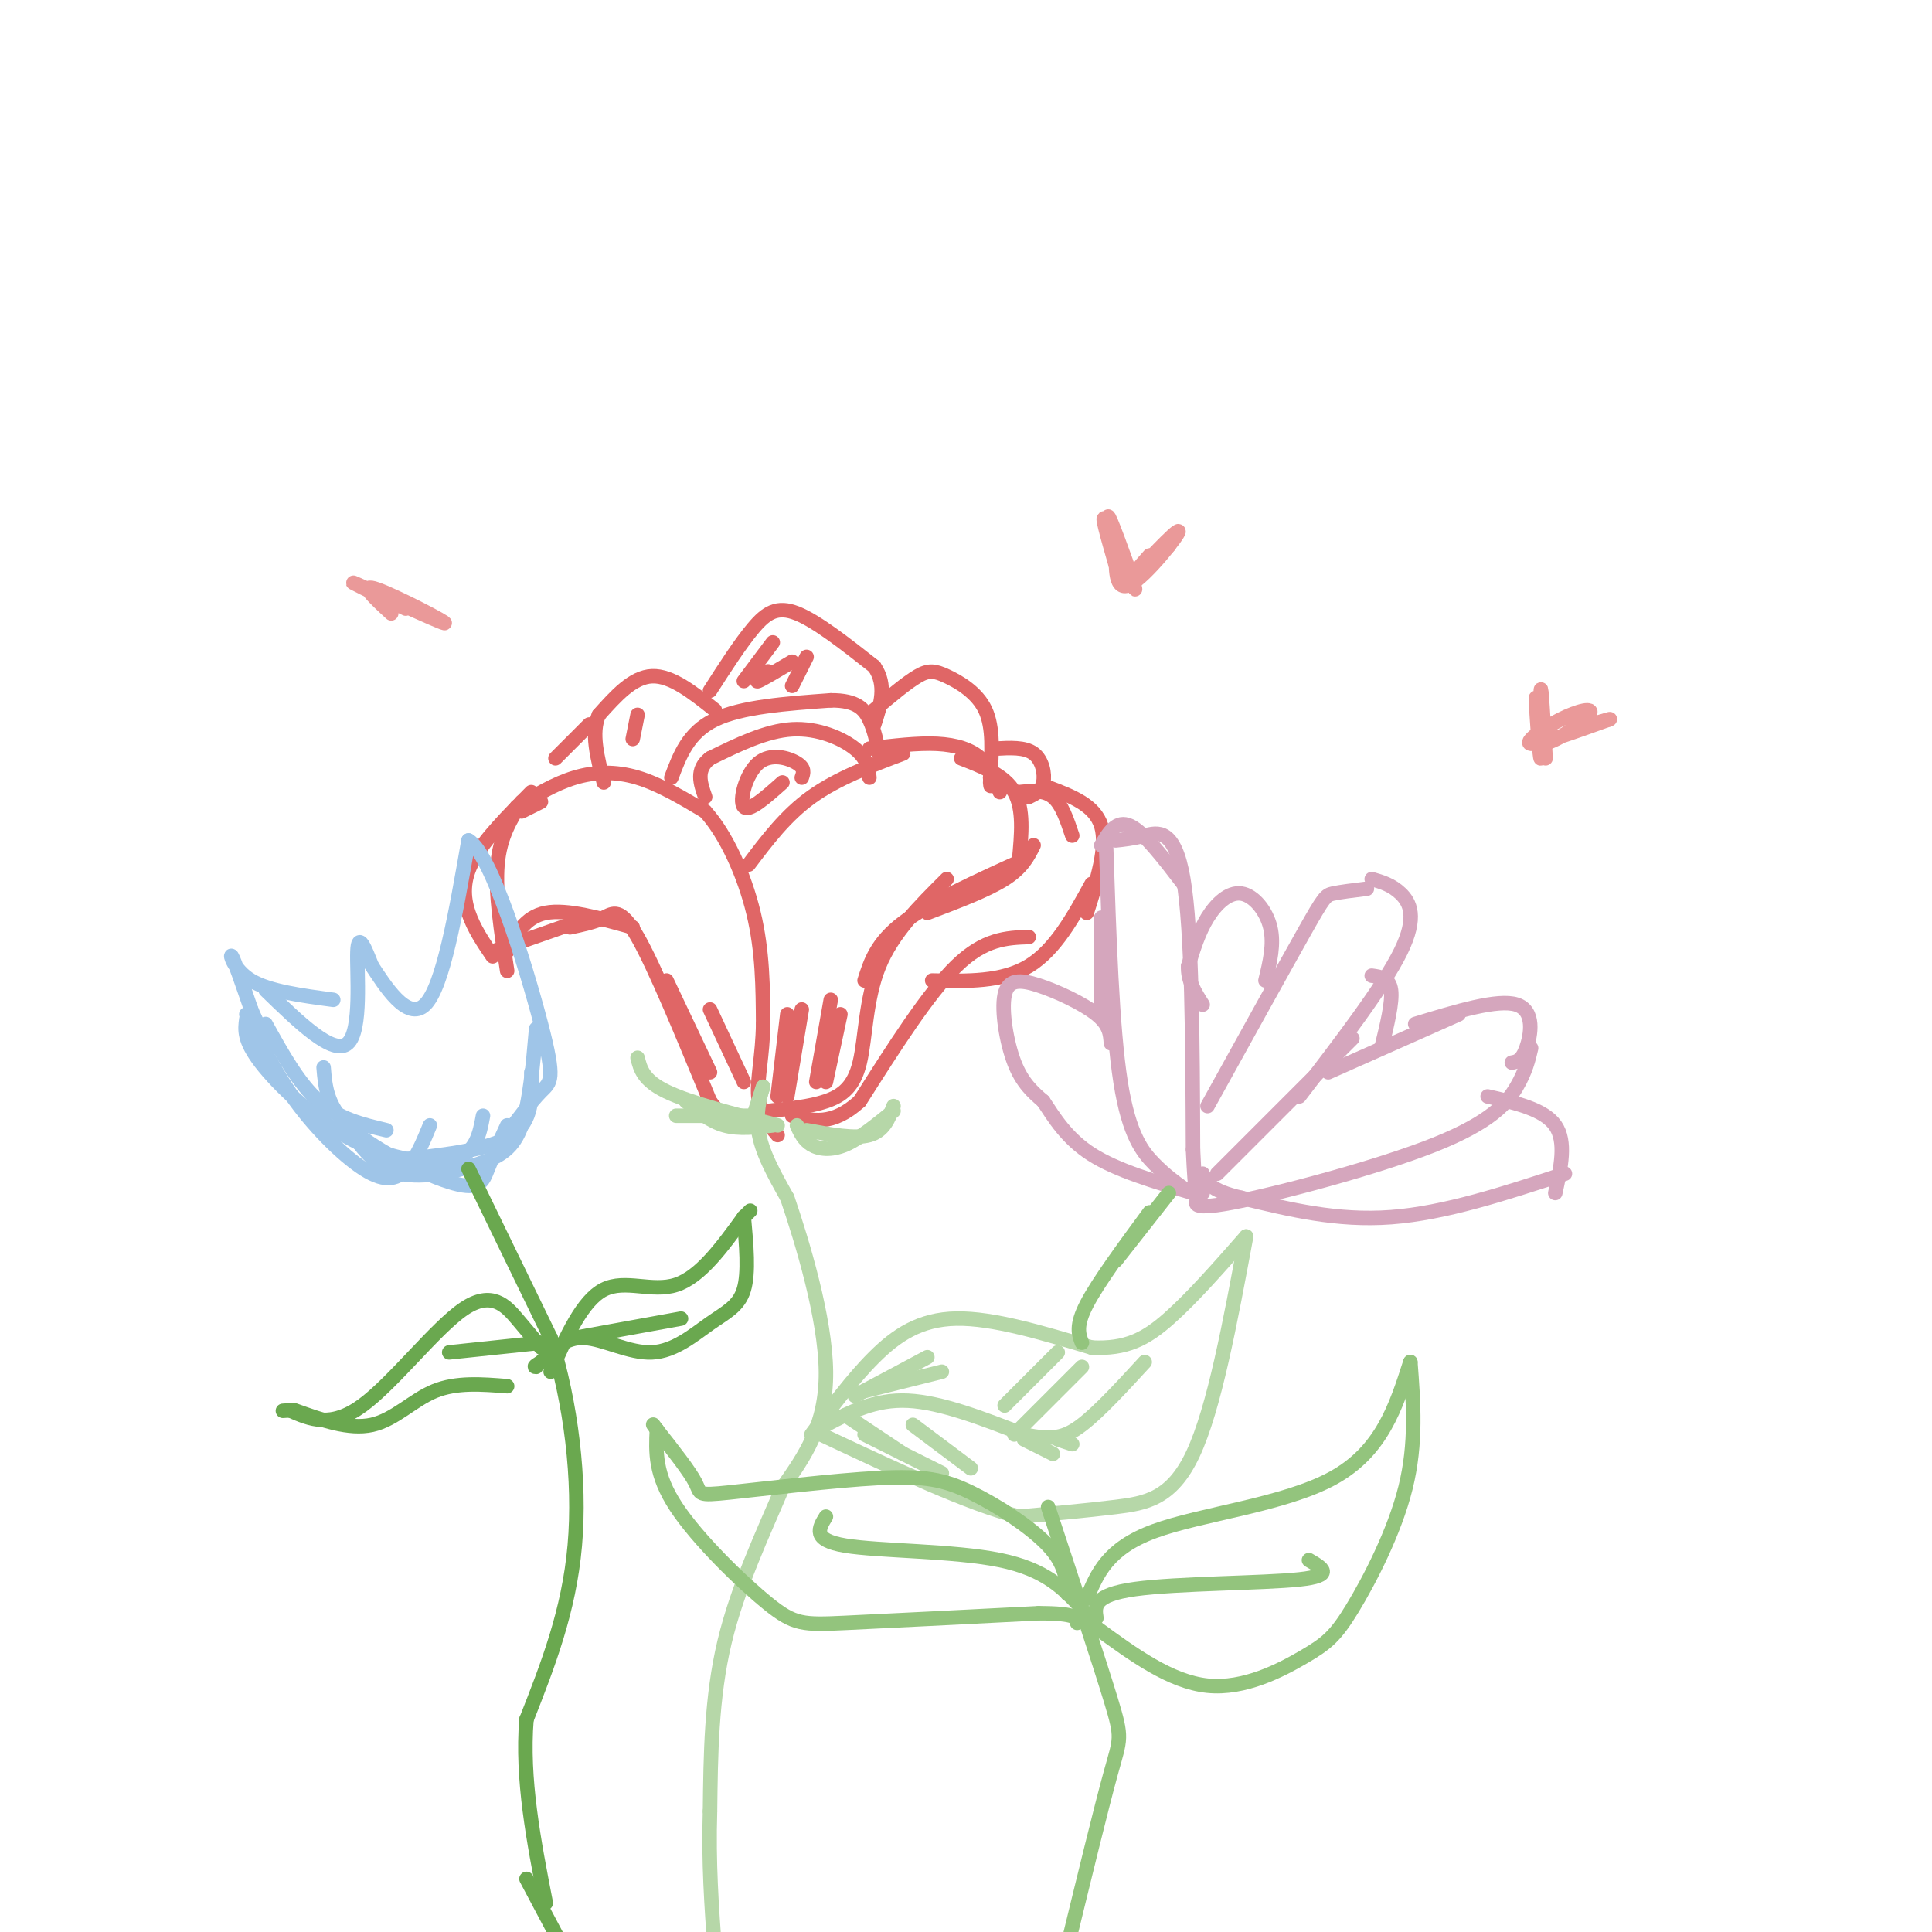 <svg viewBox='0 0 400 400' version='1.1' xmlns='http://www.w3.org/2000/svg' xmlns:xlink='http://www.w3.org/1999/xlink'><g fill='none' stroke='rgb(224,102,102)' stroke-width='3' stroke-linecap='round' stroke-linejoin='round'><path d='M108,168c0.000,0.000 4.000,-2.000 4,-2'/><path d='M107,167c3.933,-2.378 7.867,-4.756 12,-6c4.133,-1.244 8.467,-1.356 13,0c4.533,1.356 9.267,4.178 14,7'/><path d='M146,168c4.311,4.733 8.089,13.067 10,21c1.911,7.933 1.956,15.467 2,23'/><path d='M158,212c-0.089,6.556 -1.311,11.444 -1,15c0.311,3.556 2.156,5.778 4,8'/><path d='M108,166c-2.250,3.583 -4.500,7.167 -5,13c-0.500,5.833 0.750,13.917 2,22'/><path d='M110,164c-4.844,4.889 -9.689,9.778 -12,14c-2.311,4.222 -2.089,7.778 -1,11c1.089,3.222 3.044,6.111 5,9'/><path d='M102,197c0.000,0.000 20.000,-7.000 20,-7'/><path d='M105,197c1.833,-3.583 3.667,-7.167 8,-8c4.333,-0.833 11.167,1.083 18,3'/><path d='M118,192c2.511,-0.533 5.022,-1.067 7,-2c1.978,-0.933 3.422,-2.267 7,4c3.578,6.267 9.289,20.133 15,34'/><path d='M147,228c4.333,6.000 7.667,4.000 11,2'/><path d='M155,179c3.833,-5.083 7.667,-10.167 13,-14c5.333,-3.833 12.167,-6.417 19,-9'/><path d='M180,155c5.000,-0.600 10.000,-1.200 14,-1c4.000,0.200 7.000,1.200 9,3c2.000,1.800 3.000,4.400 4,7'/><path d='M199,157c4.500,1.750 9.000,3.500 11,7c2.000,3.500 1.500,8.750 1,14'/><path d='M214,175c-1.167,2.333 -2.333,4.667 -6,7c-3.667,2.333 -9.833,4.667 -16,7'/><path d='M212,178c-9.750,4.417 -19.500,8.833 -25,13c-5.500,4.167 -6.750,8.083 -8,12'/><path d='M196,182c-5.601,5.571 -11.202,11.143 -14,18c-2.798,6.857 -2.792,15.000 -4,20c-1.208,5.000 -3.631,6.857 -7,8c-3.369,1.143 -7.685,1.571 -12,2'/><path d='M211,164c2.583,-0.250 5.167,-0.500 7,1c1.833,1.500 2.917,4.750 4,8'/><path d='M217,163c4.833,1.833 9.667,3.667 11,8c1.333,4.333 -0.833,11.167 -3,18'/><path d='M226,183c-3.750,6.833 -7.500,13.667 -13,17c-5.500,3.333 -12.750,3.167 -20,3'/><path d='M213,194c-4.583,0.167 -9.167,0.333 -15,6c-5.833,5.667 -12.917,16.833 -20,28'/><path d='M178,228c-5.667,5.167 -9.833,4.083 -14,3'/><path d='M163,227c0.000,0.000 3.000,-18.000 3,-18'/><path d='M169,224c0.000,0.000 3.000,-17.000 3,-17'/><path d='M171,224c0.000,0.000 3.000,-14.000 3,-14'/><path d='M161,227c0.000,0.000 2.000,-17.000 2,-17'/><path d='M154,224c0.000,0.000 -7.000,-15.000 -7,-15'/><path d='M147,222c0.000,0.000 -9.000,-19.000 -9,-19'/><path d='M139,161c1.750,-4.667 3.500,-9.333 9,-12c5.500,-2.667 14.750,-3.333 24,-4'/><path d='M172,145c5.422,-0.044 6.978,1.844 8,4c1.022,2.156 1.511,4.578 2,7'/><path d='M180,161c-0.200,-1.956 -0.400,-3.911 -3,-6c-2.600,-2.089 -7.600,-4.311 -13,-4c-5.400,0.311 -11.200,3.156 -17,6'/><path d='M147,157c-3.000,2.333 -2.000,5.167 -1,8'/><path d='M166,161c0.345,-0.970 0.690,-1.940 -1,-3c-1.690,-1.060 -5.417,-2.208 -8,0c-2.583,2.208 -4.024,7.774 -3,9c1.024,1.226 4.512,-1.887 8,-5'/><path d='M148,147c-4.500,-3.583 -9.000,-7.167 -13,-7c-4.000,0.167 -7.500,4.083 -11,8'/><path d='M124,148c-1.667,3.667 -0.333,8.833 1,14'/><path d='M147,143c3.156,-4.911 6.311,-9.822 9,-13c2.689,-3.178 4.911,-4.622 9,-3c4.089,1.622 10.044,6.311 16,11'/><path d='M181,138c2.667,3.833 1.333,7.917 0,12'/><path d='M181,147c3.357,-2.833 6.714,-5.667 9,-7c2.286,-1.333 3.500,-1.167 6,0c2.500,1.167 6.286,3.333 8,7c1.714,3.667 1.357,8.833 1,14'/><path d='M205,161c0.167,2.500 0.083,1.750 0,1'/><path d='M206,155c3.089,-0.178 6.178,-0.356 8,1c1.822,1.356 2.378,4.244 2,6c-0.378,1.756 -1.689,2.378 -3,3'/><path d='M160,133c0.000,0.000 -6.000,8.000 -6,8'/><path d='M159,139c-1.417,1.167 -2.833,2.333 -2,2c0.833,-0.333 3.917,-2.167 7,-4'/><path d='M167,136c0.000,0.000 -3.000,6.000 -3,6'/><path d='M132,148c0.000,0.000 -1.000,5.000 -1,5'/><path d='M122,150c0.000,0.000 -7.000,7.000 -7,7'/></g>
<g fill='none' stroke='rgb(182,215,168)' stroke-width='3' stroke-linecap='round' stroke-linejoin='round'><path d='M156,231c0.000,0.000 2.000,-6.000 2,-6'/><path d='M158,225c-0.178,0.444 -1.622,4.556 -1,9c0.622,4.444 3.311,9.222 6,14'/><path d='M163,248c3.111,9.111 7.889,24.889 8,36c0.111,11.111 -4.444,17.556 -9,24'/><path d='M162,308c-3.933,9.289 -9.267,20.511 -12,32c-2.733,11.489 -2.867,23.244 -3,35'/><path d='M147,375c-0.333,10.667 0.333,19.833 1,29'/><path d='M168,297c4.222,-5.733 8.444,-11.467 13,-16c4.556,-4.533 9.444,-7.867 17,-8c7.556,-0.133 17.778,2.933 28,6'/><path d='M226,279c7.200,0.356 11.200,-1.756 16,-6c4.800,-4.244 10.400,-10.622 16,-17'/><path d='M258,256c-3.311,17.822 -6.622,35.644 -11,45c-4.378,9.356 -9.822,10.244 -16,11c-6.178,0.756 -13.089,1.378 -20,2'/><path d='M211,314c-10.167,-2.500 -25.583,-9.750 -41,-17'/><path d='M171,295c5.083,-2.667 10.167,-5.333 17,-5c6.833,0.333 15.417,3.667 24,7'/><path d='M212,297c5.822,1.222 8.378,0.778 12,-2c3.622,-2.778 8.311,-7.889 13,-13'/><path d='M177,289c0.000,0.000 15.000,-8.000 15,-8'/><path d='M179,288c0.000,0.000 16.000,-4.000 16,-4'/><path d='M175,293c0.000,0.000 12.000,8.000 12,8'/><path d='M179,297c0.000,0.000 16.000,8.000 16,8'/><path d='M189,295c0.000,0.000 12.000,9.000 12,9'/><path d='M208,291c0.000,0.000 11.000,-11.000 11,-11'/><path d='M210,297c0.000,0.000 14.000,-14.000 14,-14'/><path d='M212,298c0.000,0.000 6.000,3.000 6,3'/><path d='M219,298c0.000,0.000 3.000,1.000 3,1'/><path d='M155,231c0.000,0.000 -15.000,0.000 -15,0'/><path d='M160,233c-3.500,0.417 -7.000,0.833 -10,0c-3.000,-0.833 -5.500,-2.917 -8,-5'/><path d='M161,233c-9.083,-2.333 -18.167,-4.667 -23,-7c-4.833,-2.333 -5.417,-4.667 -6,-7'/><path d='M167,234c5.000,0.917 10.000,1.833 13,1c3.000,-0.833 4.000,-3.417 5,-6'/><path d='M165,233c0.711,1.533 1.422,3.067 3,4c1.578,0.933 4.022,1.267 7,0c2.978,-1.267 6.489,-4.133 10,-7'/></g>
<g fill='none' stroke='rgb(213,166,189)' stroke-width='3' stroke-linecap='round' stroke-linejoin='round'><path d='M228,190c0.000,0.000 0.000,20.000 0,20'/><path d='M229,175c0.622,18.911 1.244,37.822 3,49c1.756,11.178 4.644,14.622 7,17c2.356,2.378 4.178,3.689 6,5'/><path d='M228,175c1.583,-2.667 3.167,-5.333 6,-4c2.833,1.333 6.917,6.667 11,12'/><path d='M231,174c1.689,-0.178 3.378,-0.356 6,-1c2.622,-0.644 6.178,-1.756 8,9c1.822,10.756 1.911,33.378 2,56'/><path d='M247,238c0.500,10.667 0.750,9.333 1,8'/><path d='M250,229c7.933,-14.333 15.867,-28.667 20,-36c4.133,-7.333 4.467,-7.667 6,-8c1.533,-0.333 4.267,-0.667 7,-1'/><path d='M284,182c2.067,0.600 4.133,1.200 6,3c1.867,1.800 3.533,4.800 0,12c-3.533,7.200 -12.267,18.600 -21,30'/><path d='M280,215c0.000,0.000 -28.000,28.000 -28,28'/><path d='M275,222c0.000,0.000 27.000,-12.000 27,-12'/><path d='M293,212c8.578,-2.622 17.156,-5.244 21,-4c3.844,1.244 2.956,6.356 2,9c-0.956,2.644 -1.978,2.822 -3,3'/><path d='M317,217c-0.560,2.393 -1.119,4.786 -3,8c-1.881,3.214 -5.083,7.250 -17,12c-11.917,4.750 -32.548,10.214 -42,12c-9.452,1.786 -7.726,-0.107 -6,-2'/><path d='M308,227c5.833,1.333 11.667,2.667 14,6c2.333,3.333 1.167,8.667 0,14'/><path d='M324,243c-12.417,4.083 -24.833,8.167 -36,9c-11.167,0.833 -21.083,-1.583 -31,-4'/><path d='M257,248c-6.500,-1.500 -7.250,-3.250 -8,-5'/><path d='M262,203c0.917,-3.768 1.833,-7.536 1,-11c-0.833,-3.464 -3.417,-6.625 -6,-7c-2.583,-0.375 -5.167,2.036 -7,5c-1.833,2.964 -2.917,6.482 -4,10'/><path d='M246,200c-0.167,3.000 1.417,5.500 3,8'/><path d='M284,202c1.833,0.250 3.667,0.500 4,3c0.333,2.500 -0.833,7.250 -2,12'/><path d='M230,216c-0.128,-1.895 -0.255,-3.789 -3,-6c-2.745,-2.211 -8.107,-4.737 -12,-6c-3.893,-1.263 -6.317,-1.263 -7,2c-0.683,3.263 0.376,9.789 2,14c1.624,4.211 3.812,6.105 6,8'/><path d='M216,228c2.222,3.333 4.778,7.667 10,11c5.222,3.333 13.111,5.667 21,8'/></g>
<g fill='none' stroke='rgb(147,196,125)' stroke-width='3' stroke-linecap='round' stroke-linejoin='round'><path d='M242,247c0.000,0.000 -11.000,14.000 -11,14'/><path d='M238,251c-5.333,7.250 -10.667,14.500 -13,19c-2.333,4.500 -1.667,6.250 -1,8'/><path d='M217,312c5.289,16.022 10.578,32.044 13,40c2.422,7.956 1.978,7.844 0,15c-1.978,7.156 -5.489,21.578 -9,36'/><path d='M221,403c-1.500,6.333 -0.750,4.167 0,2'/><path d='M225,331c2.156,-5.222 4.311,-10.444 14,-14c9.689,-3.556 26.911,-5.444 37,-11c10.089,-5.556 13.044,-14.778 16,-24'/><path d='M292,282c0.643,8.394 1.285,16.788 -1,26c-2.285,9.212 -7.499,19.242 -11,25c-3.501,5.758 -5.289,7.242 -10,10c-4.711,2.758 -12.346,6.788 -20,6c-7.654,-0.788 -15.327,-6.394 -23,-12'/><path d='M227,337c-3.833,-2.000 -1.917,-1.000 0,0'/><path d='M227,335c-0.356,-2.400 -0.711,-4.800 8,-6c8.711,-1.200 26.489,-1.200 34,-2c7.511,-0.800 4.756,-2.400 2,-4'/><path d='M221,330c-0.215,-3.096 -0.430,-6.191 -4,-10c-3.570,-3.809 -10.495,-8.330 -16,-11c-5.505,-2.670 -9.589,-3.489 -19,-3c-9.411,0.489 -24.149,2.285 -31,3c-6.851,0.715 -5.815,0.347 -7,-2c-1.185,-2.347 -4.593,-6.674 -8,-11'/><path d='M136,296c-1.333,-1.833 -0.667,-0.917 0,0'/><path d='M136,296c-0.220,4.631 -0.440,9.262 4,16c4.440,6.738 13.542,15.583 19,20c5.458,4.417 7.274,4.405 16,4c8.726,-0.405 24.363,-1.202 40,-2'/><path d='M215,334c8.000,0.000 8.000,1.000 8,2'/><path d='M224,333c-3.711,-4.022 -7.422,-8.044 -17,-10c-9.578,-1.956 -25.022,-1.844 -32,-3c-6.978,-1.156 -5.489,-3.578 -4,-6'/></g>
<g fill='none' stroke='rgb(159,197,232)' stroke-width='3' stroke-linecap='round' stroke-linejoin='round'><path d='M55,212c3.417,6.167 6.833,12.333 11,16c4.167,3.667 9.083,4.833 14,6'/><path d='M51,210c3.167,6.435 6.333,12.869 11,19c4.667,6.131 10.833,11.958 15,14c4.167,2.042 6.333,0.298 8,-2c1.667,-2.298 2.833,-5.149 4,-8'/><path d='M51,211c-0.292,2.167 -0.583,4.333 3,9c3.583,4.667 11.042,11.833 19,16c7.958,4.167 16.417,5.333 21,4c4.583,-1.333 5.292,-5.167 6,-9'/><path d='M55,205c7.022,6.822 14.044,13.644 17,11c2.956,-2.644 1.844,-14.756 2,-19c0.156,-4.244 1.578,-0.622 3,3'/><path d='M77,200c2.511,3.756 7.289,11.644 11,8c3.711,-3.644 6.356,-18.822 9,-34'/><path d='M97,174c4.690,2.619 11.917,26.167 15,38c3.083,11.833 2.024,11.952 0,14c-2.024,2.048 -5.012,6.024 -8,10'/><path d='M110,222c0.167,5.000 0.333,10.000 -4,13c-4.333,3.000 -13.167,4.000 -22,5'/><path d='M67,221c0.345,4.214 0.690,8.429 6,13c5.310,4.571 15.583,9.500 21,11c5.417,1.500 5.976,-0.429 7,-3c1.024,-2.571 2.512,-5.786 4,-9'/><path d='M111,213c-0.667,7.655 -1.333,15.310 -3,20c-1.667,4.690 -4.333,6.417 -9,8c-4.667,1.583 -11.333,3.024 -16,2c-4.667,-1.024 -7.333,-4.512 -10,-8'/><path d='M69,207c-6.644,-0.889 -13.289,-1.778 -17,-4c-3.711,-2.222 -4.489,-5.778 -4,-5c0.489,0.778 2.244,5.889 4,11'/><path d='M52,209c1.333,3.167 2.667,5.583 4,8'/></g>
<g fill='none' stroke='rgb(106,168,79)' stroke-width='3' stroke-linecap='round' stroke-linejoin='round'><path d='M97,242c0.000,0.000 17.000,35.000 17,35'/><path d='M114,277c4.200,13.400 6.200,29.400 5,43c-1.200,13.600 -5.600,24.800 -10,36'/><path d='M109,356c-1.000,12.333 1.500,25.167 4,38'/><path d='M114,284c3.289,-7.378 6.578,-14.756 11,-17c4.422,-2.244 9.978,0.644 15,-1c5.022,-1.644 9.511,-7.822 14,-14'/><path d='M154,252c2.333,-2.333 1.167,-1.167 0,0'/><path d='M154,252c0.526,5.761 1.053,11.522 0,15c-1.053,3.478 -3.684,4.675 -7,7c-3.316,2.325 -7.316,5.780 -12,6c-4.684,0.220 -10.053,-2.794 -14,-3c-3.947,-0.206 -6.474,2.397 -9,5'/><path d='M112,282c-1.667,1.000 -1.333,1.000 -1,1'/><path d='M119,277c0.000,0.000 22.000,-4.000 22,-4'/><path d='M112,279c-1.405,-1.720 -2.810,-3.440 -5,-6c-2.190,-2.560 -5.167,-5.958 -11,-2c-5.833,3.958 -14.524,15.274 -21,20c-6.476,4.726 -10.738,2.863 -15,1'/><path d='M60,292c-2.500,0.167 -1.250,0.083 0,0'/><path d='M61,292c5.644,2.022 11.289,4.044 16,3c4.711,-1.044 8.489,-5.156 13,-7c4.511,-1.844 9.756,-1.422 15,-1'/><path d='M112,278c0.000,0.000 -19.000,2.000 -19,2'/><path d='M109,389c0.000,0.000 9.000,17.000 9,17'/></g>
<g fill='none' stroke='rgb(234,153,153)' stroke-width='3' stroke-linecap='round' stroke-linejoin='round'><path d='M320,157c-0.458,-7.911 -0.917,-15.821 -1,-14c-0.083,1.821 0.208,13.375 0,14c-0.208,0.625 -0.917,-9.679 -1,-12c-0.083,-2.321 0.458,3.339 1,9'/><path d='M319,154c2.636,0.069 8.727,-4.260 10,-6c1.273,-1.740 -2.273,-0.892 -6,1c-3.727,1.892 -7.636,4.826 -6,5c1.636,0.174 8.818,-2.413 16,-5'/><path d='M333,149c1.500,-0.500 -2.750,0.750 -7,2'/><path d='M231,117c-1.679,-5.839 -3.357,-11.679 -2,-9c1.357,2.679 5.750,13.875 6,14c0.250,0.125 -3.643,-10.821 -5,-14c-1.357,-3.179 -0.179,1.411 1,6'/><path d='M231,114c0.062,3.343 -0.282,8.700 3,7c3.282,-1.700 10.191,-10.458 10,-11c-0.191,-0.542 -7.483,7.131 -9,9c-1.517,1.869 2.742,-2.065 7,-6'/><path d='M242,113c-0.600,0.578 -5.600,5.022 -7,6c-1.400,0.978 0.800,-1.511 3,-4'/><path d='M81,127c-3.446,-3.173 -6.893,-6.345 -3,-5c3.893,1.345 15.125,7.208 14,7c-1.125,-0.208 -14.607,-6.488 -18,-8c-3.393,-1.512 3.304,1.744 10,5'/></g>
</svg>